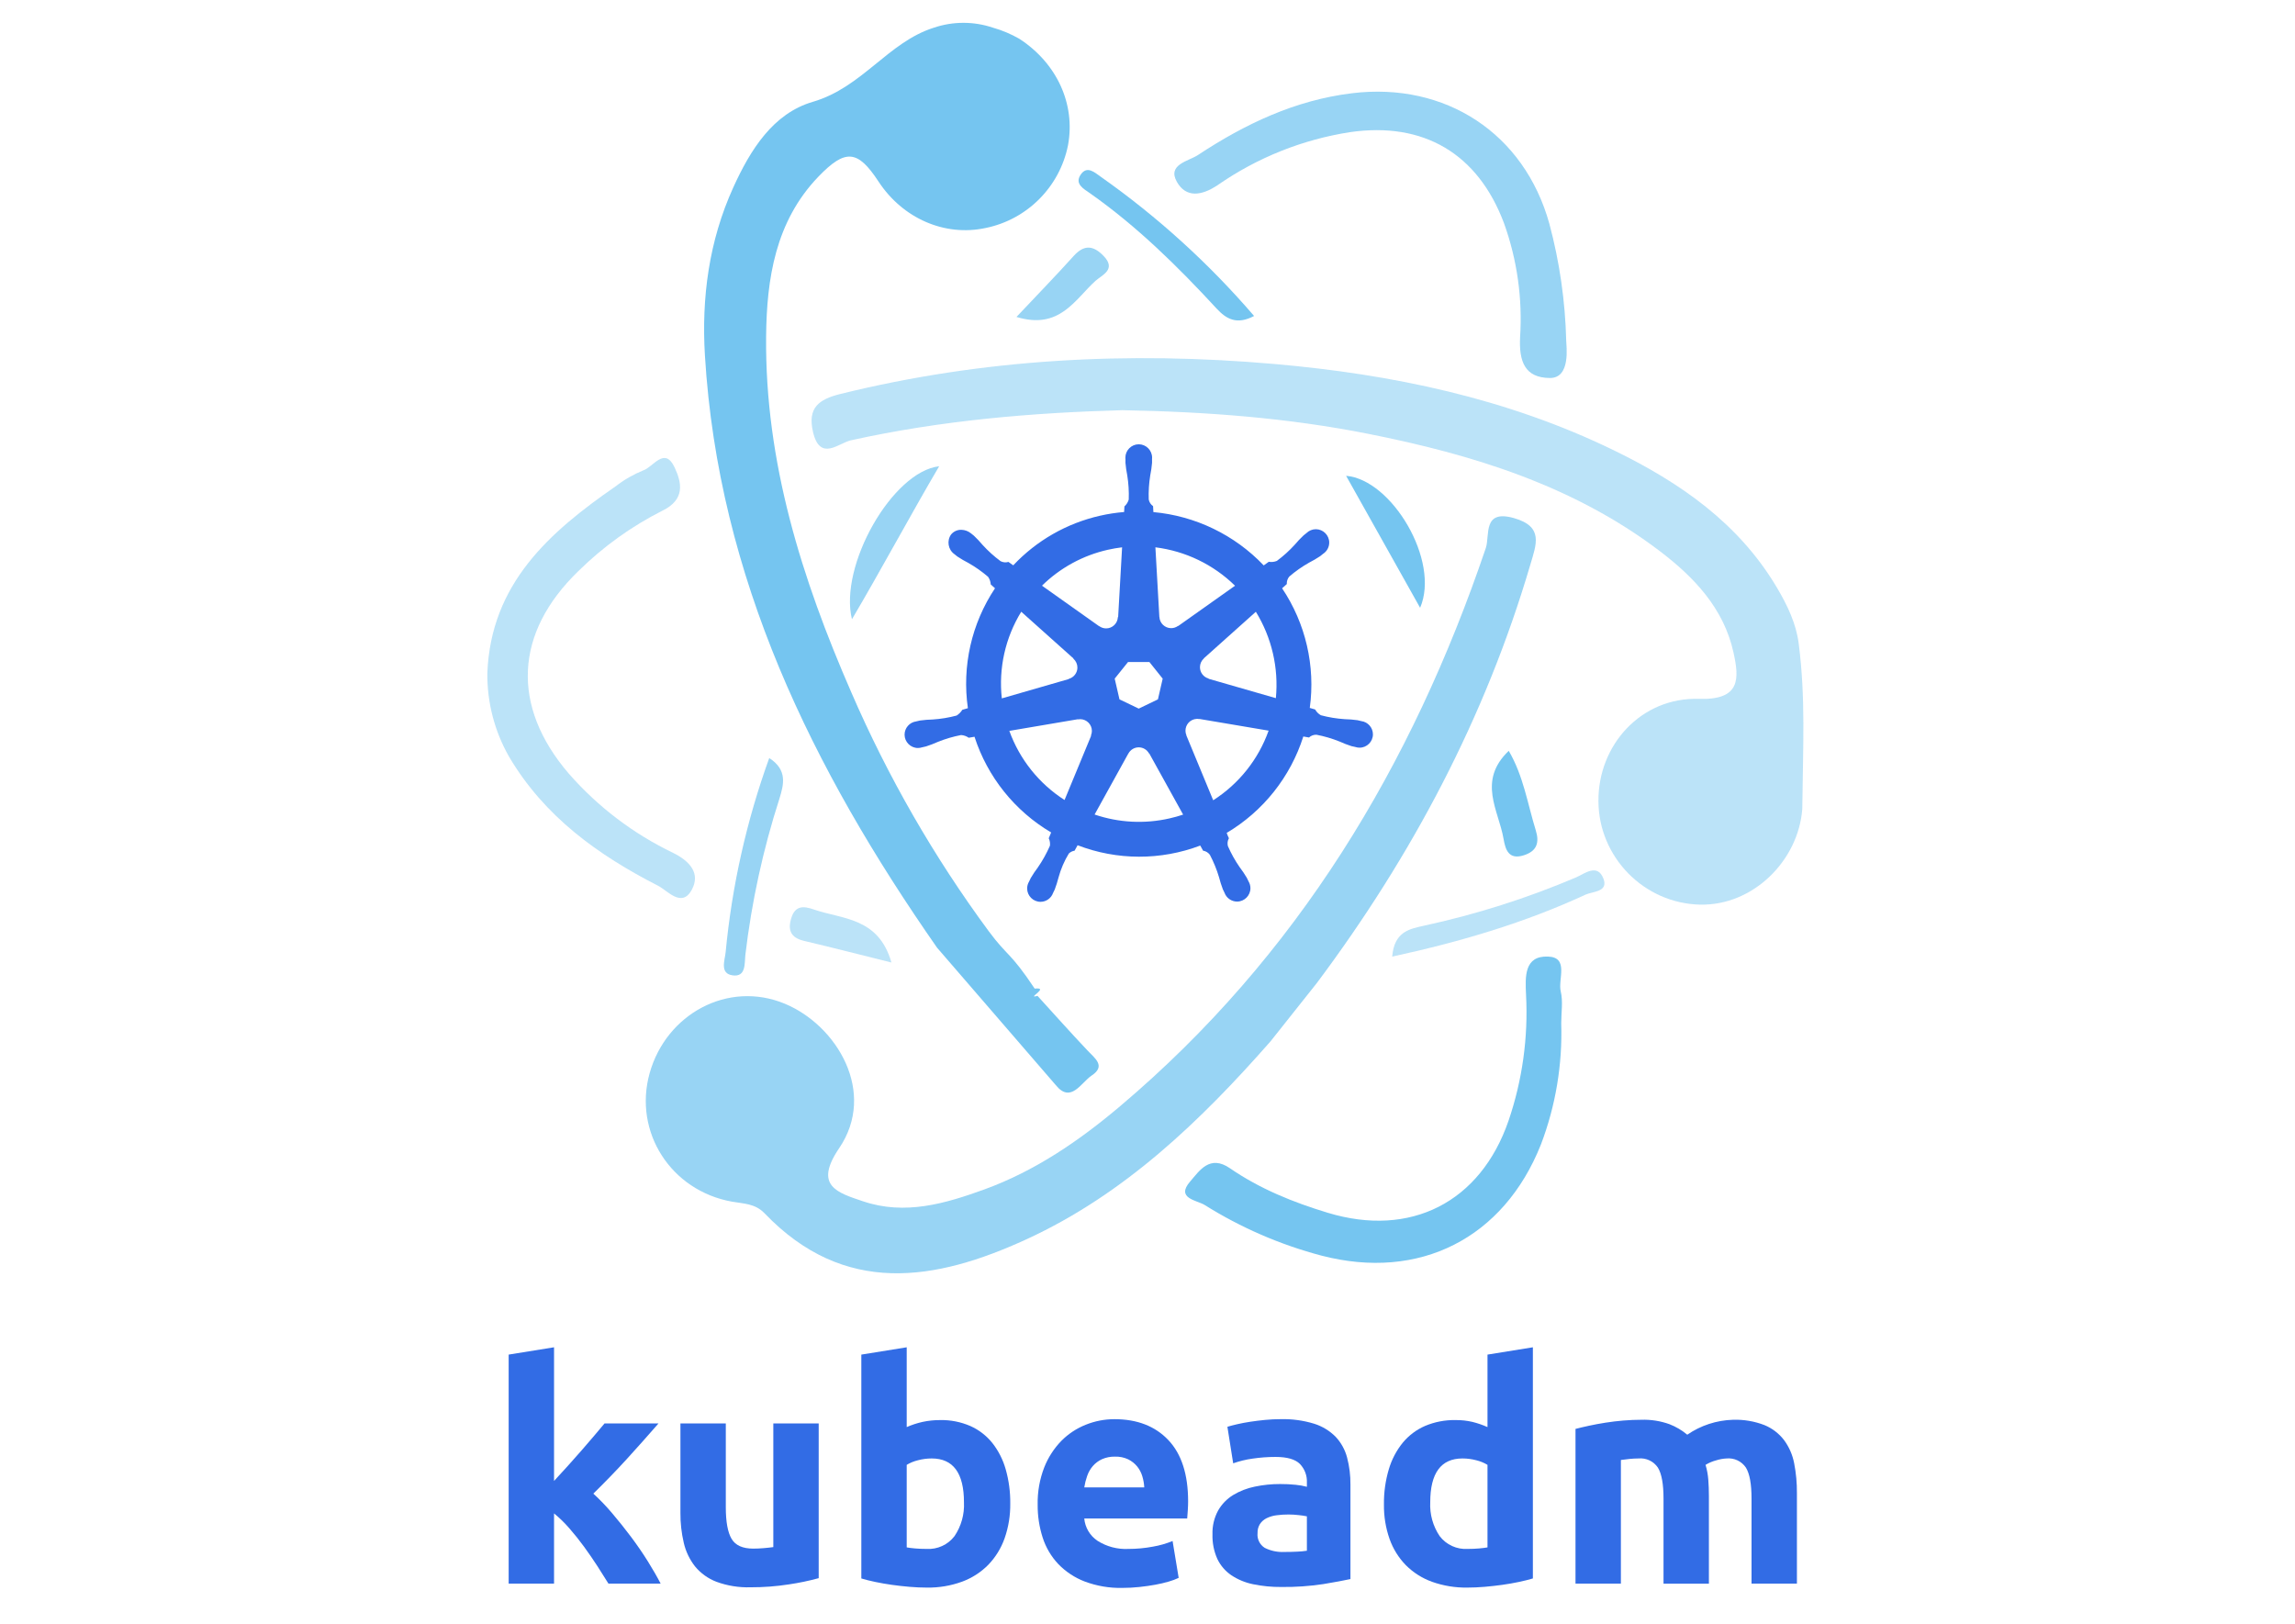 <?xml version="1.0" encoding="UTF-8" standalone="no"?><!DOCTYPE svg PUBLIC "-//W3C//DTD SVG 1.1//EN" "http://www.w3.org/Graphics/SVG/1.1/DTD/svg11.dtd"><svg width="2084px" height="1475px" version="1.1" xmlns="http://www.w3.org/2000/svg" xmlns:xlink="http://www.w3.org/1999/xlink" xml:space="preserve" xmlns:serif="http://www.serif.com/" style="fill-rule:evenodd;clip-rule:evenodd;stroke-linejoin:round;stroke-miterlimit:2;"><path d="M503.103,1344.75c4.052,-4.399 8.243,-8.981 12.571,-13.746c4.325,-4.764 8.515,-9.484 12.569,-14.16c4.053,-4.675 7.874,-9.12 11.464,-13.334c3.591,-4.215 6.676,-7.882 9.255,-10.998l48.999,-0c-9.775,11.226 -19.317,21.942 -28.623,32.149c-9.312,10.209 -19.499,20.741 -30.56,31.596c6.097,5.577 11.824,11.546 17.146,17.867c5.899,6.929 11.614,14.087 17.147,21.472c5.53,7.389 10.6,14.776 15.21,22.16c4.606,7.389 8.478,14.13 11.615,20.223l-47.381,-0c-2.946,-4.806 -6.305,-10.12 -10.077,-15.943c-3.772,-5.818 -7.775,-11.638 -12.008,-17.46c-4.236,-5.819 -8.698,-11.408 -13.387,-16.768c-4.246,-4.923 -8.91,-9.469 -13.94,-13.587l-0,63.758l-41.207,-0l-0,-207.967l41.207,-6.641l-0,121.379Z" style="fill:#326ce5;fill-rule:nonzero;"/><path d="M743.429,1433.01c-8.912,2.435 -17.964,4.328 -27.104,5.669c-11.529,1.786 -23.179,2.665 -34.845,2.628c-10.502,0.314 -20.968,-1.377 -30.837,-4.98c-7.602,-2.881 -14.323,-7.695 -19.497,-13.965c-4.946,-6.304 -8.44,-13.622 -10.231,-21.432c-2.106,-8.972 -3.127,-18.164 -3.042,-27.38l0,-81.03l41.205,-0l-0,76.054c-0,13.273 1.752,22.859 5.255,28.759c3.499,5.904 10.044,8.854 19.635,8.85c2.948,0 6.083,-0.138 9.404,-0.415c3.318,-0.276 6.268,-0.599 8.85,-0.968l-0,-112.28l41.206,-0l0,140.49Z" style="fill:#326ce5;fill-rule:nonzero;"/><path d="M917.377,1365.25c0.146,10.727 -1.586,21.397 -5.117,31.527c-3.155,8.985 -8.2,17.19 -14.795,24.06c-6.704,6.8 -14.825,12.041 -23.783,15.348c-10.273,3.747 -21.147,5.576 -32.08,5.396c-4.979,-0 -10.188,-0.231 -15.627,-0.692c-5.441,-0.463 -10.787,-1.063 -16.04,-1.798c-5.254,-0.741 -10.277,-1.617 -15.072,-2.629c-4.795,-1.009 -9.036,-2.068 -12.722,-3.178l0,-203.267l41.207,-6.641l0,72.461c4.627,-2.036 9.444,-3.612 14.38,-4.704c5.271,-1.137 10.65,-1.694 16.042,-1.66c9.407,-0.184 18.745,1.656 27.378,5.396c7.759,3.466 14.584,8.727 19.912,15.348c5.584,7.1 9.718,15.228 12.168,23.922c2.876,10.116 4.273,20.595 4.149,31.111Zm-42.037,-1.106c-0,-26.551 -9.772,-39.825 -29.315,-39.824c-4.249,0.001 -8.479,0.559 -12.582,1.66c-3.557,0.86 -6.961,2.258 -10.095,4.147l-0,74.947c2.026,0.37 4.607,0.693 7.743,0.968c3.133,0.277 6.545,0.415 10.234,0.415c9.88,0.628 19.445,-3.739 25.441,-11.617c6.096,-9.037 9.105,-19.809 8.574,-30.697l-0,0.001Z" style="fill:#326ce5;fill-rule:nonzero;"/><path d="M942.265,1366.36c-0.242,-11.572 1.778,-23.08 5.945,-33.879c3.54,-9.028 8.854,-17.257 15.627,-24.198c6.326,-6.373 13.907,-11.364 22.261,-14.657c8.224,-3.288 17.001,-4.979 25.859,-4.98c20.646,-0 36.962,6.315 48.95,18.945c11.983,12.631 17.975,31.206 17.976,55.725c0,2.401 -0.097,5.026 -0.276,7.882c-0.187,2.86 -0.372,5.395 -0.554,7.605l-93.477,-0c0.739,8.167 5.108,15.585 11.894,20.19c8.393,5.368 18.259,7.979 28.208,7.467c7.47,0.008 14.923,-0.687 22.262,-2.075c6.117,-1.041 12.099,-2.756 17.839,-5.115l5.531,33.464c-2.854,1.348 -5.814,2.457 -8.852,3.316c-4.045,1.192 -8.153,2.161 -12.304,2.905c-4.521,0.83 -9.361,1.522 -14.521,2.075c-5.143,0.553 -10.313,0.83 -15.486,0.83c-11.651,0.253 -23.244,-1.719 -34.156,-5.81c-9.087,-3.475 -17.301,-8.904 -24.06,-15.902c-6.419,-6.827 -11.237,-14.999 -14.103,-23.922c-3.108,-9.647 -4.649,-19.731 -4.563,-29.866Zm96.793,-15.763c-0.181,-3.472 -0.785,-6.908 -1.798,-10.234c-0.97,-3.23 -2.567,-6.238 -4.7,-8.85c-2.208,-2.648 -4.938,-4.813 -8.02,-6.36c-3.755,-1.774 -7.879,-2.628 -12.03,-2.49c-4.089,-0.104 -8.15,0.699 -11.892,2.352c-3.176,1.459 -6.005,3.581 -8.296,6.221c-2.253,2.65 -3.988,5.699 -5.117,8.989c-1.189,3.37 -2.069,6.842 -2.629,10.372l54.482,-0Z" style="fill:#326ce5;fill-rule:nonzero;"/><path d="M1162.95,1288.64c10.297,-0.268 20.57,1.133 30.42,4.15c7.372,2.311 14.068,6.394 19.498,11.89c4.964,5.311 8.529,11.775 10.372,18.807c2.109,8.032 3.131,16.31 3.04,24.613l-0,85.734c-5.9,1.29 -14.105,2.811 -24.614,4.562c-12.629,1.904 -25.392,2.783 -38.163,2.628c-8.591,0.081 -17.167,-0.753 -25.582,-2.49c-7.057,-1.412 -13.772,-4.183 -19.771,-8.158c-5.479,-3.715 -9.871,-8.822 -12.724,-14.795c-3.146,-7.037 -4.658,-14.696 -4.423,-22.4c-0.237,-7.517 1.529,-14.963 5.115,-21.574c3.298,-5.781 8.008,-10.634 13.688,-14.103c6.063,-3.638 12.705,-6.21 19.637,-7.605c7.548,-1.585 15.241,-2.374 22.953,-2.352c4.757,-0.027 9.511,0.204 14.242,0.692c3.408,0.328 6.784,0.929 10.095,1.798l0,-3.874c0.286,-6.255 -2.015,-12.36 -6.36,-16.87c-4.244,-4.236 -11.618,-6.355 -22.123,-6.36c-6.942,-0.002 -13.876,0.507 -20.744,1.522c-6.03,0.823 -11.961,2.259 -17.7,4.285l-5.253,-33.183c2.393,-0.736 5.389,-1.52 8.989,-2.352c3.597,-0.83 7.515,-1.568 11.755,-2.213c4.236,-0.643 8.706,-1.197 13.411,-1.66c4.7,-0.456 9.447,-0.687 14.242,-0.692Zm3.32,120.581c4.053,0 7.924,-0.092 11.613,-0.277c2.963,-0.112 5.918,-0.39 8.85,-0.83l-0,-31.25c-2.469,-0.493 -4.961,-0.863 -7.467,-1.107c-3.029,-0.352 -6.076,-0.537 -9.127,-0.553c-3.651,-0.013 -7.3,0.218 -10.921,0.692c-3.12,0.375 -6.157,1.262 -8.988,2.624c-2.458,1.184 -4.558,2.999 -6.087,5.257c-1.551,2.482 -2.321,5.373 -2.21,8.297c-0.558,5.334 1.966,10.544 6.498,13.412c5.526,2.759 11.671,4.046 17.839,3.735Z" style="fill:#326ce5;fill-rule:nonzero;"/><path d="M1391.94,1433.28c-3.69,1.103 -7.932,2.162 -12.724,3.178c-4.793,1.017 -9.817,1.893 -15.071,2.629c-5.253,0.732 -10.6,1.332 -16.04,1.798c-5.44,0.456 -10.649,0.686 -15.625,0.692c-10.921,0.175 -21.786,-1.605 -32.08,-5.257c-8.943,-3.208 -17.065,-8.355 -23.784,-15.072c-6.594,-6.764 -11.642,-14.879 -14.794,-23.783c-3.542,-10.08 -5.275,-20.706 -5.119,-31.389c-0.14,-10.809 1.353,-21.578 4.427,-31.941c2.595,-8.829 6.919,-17.055 12.72,-24.199c5.483,-6.599 12.449,-11.811 20.328,-15.21c8.708,-3.639 18.079,-5.43 27.515,-5.257c5.165,-0.061 10.319,0.496 15.352,1.66c4.691,1.167 9.271,2.741 13.688,4.704l0,-65.82l41.207,-6.641l0,209.908Zm-93.2,-69.14c-0.533,10.887 2.475,21.66 8.573,30.696c5.996,7.88 15.562,12.247 25.443,11.617c3.687,0 7.098,-0.138 10.234,-0.415c3.133,-0.276 5.714,-0.599 7.743,-0.968l0,-74.947c-3.134,-1.888 -6.538,-3.287 -10.095,-4.147c-4.103,-1.1 -8.333,-1.658 -12.581,-1.66c-19.548,0 -29.32,13.275 -29.317,39.824Z" style="fill:#326ce5;fill-rule:nonzero;"/><path d="M1510.58,1360.83c0,-13.277 -1.706,-22.68 -5.118,-28.21c-3.882,-5.77 -10.636,-8.962 -17.558,-8.297c-2.588,0 -5.262,0.138 -8.02,0.415c-2.767,0.277 -5.441,0.6 -8.02,0.968l-0,112.281l-41.207,-0l-0,-140.491c3.499,-0.92 7.601,-1.887 12.305,-2.901c4.703,-1.013 9.681,-1.936 14.933,-2.767c5.257,-0.83 10.65,-1.476 16.178,-1.937c5.534,-0.456 10.973,-0.686 16.317,-0.692c8.704,-0.297 17.386,1.065 25.582,4.012c5.877,2.278 11.342,5.501 16.178,9.542c12.232,-8.419 26.64,-13.127 41.484,-13.554c9.768,-0.326 19.503,1.321 28.621,4.842c7.052,2.904 13.209,7.628 17.839,13.689c4.572,6.236 7.691,13.417 9.126,21.016c1.737,8.928 2.572,18.008 2.491,27.104l-0,82.137l-41.207,-0l-0,-77.157c-0,-13.277 -1.705,-22.68 -5.115,-28.21c-3.883,-5.771 -10.639,-8.962 -17.562,-8.297c-3.146,0.158 -6.26,0.716 -9.265,1.66c-3.459,0.89 -6.768,2.288 -9.818,4.147c1.309,4.369 2.144,8.867 2.49,13.415c0.366,4.7 0.551,9.724 0.553,15.072l0,79.37l-41.207,-0l0,-77.157Z" style="fill:#326ce5;fill-rule:nonzero;"/><path d="M850.882,860.503c-113.24,-162.403 -198.489,-335.785 -210.761,-537.583c-3.196,-52.564 3.642,-104.079 25.725,-152.688c15.467,-34.048 36.041,-67.197 72.241,-77.77c44.998,-13.142 68.439,-54.251 109.901,-67.311c17.416,-5.897 36.299,-5.897 53.715,-0c8.426,2.383 16.522,5.806 24.102,10.19c33.908,22.103 50.914,59.167 44.035,96.426c-7.465,37.853 -37.128,67.645 -74.948,75.277c-36.972,7.936 -75.093,-8.612 -97.111,-42.157c-18.845,-28.712 -29.956,-30.258 -54.907,-4.184c-38.734,40.477 -46.705,92.35 -47.199,144.996c-1.066,113.763 32.422,219.924 77.298,322.805c33.237,76.82 75.104,149.612 124.792,216.971c17.437,23.514 19.311,18.486 41.79,52.204c14.415,-1.552 -8.602,9.74 2.56,6.594c14.746,16.168 29.894,33.206 45.562,49.752c6.752,7.131 16.643,13.966 3.603,22.599c-9.501,6.289 -18.814,25.664 -32.538,8.715" style="fill:#75c5f0;fill-rule:nonzero;"/><g opacity="0.49"><path d="M1019.06,372.467c-81.207,2.241 -164.443,9.169 -246.572,27.4c-10.856,2.41 -27.819,19.525 -34.195,-7.515c-5.209,-22.093 5.184,-29.763 24.926,-34.637c129.813,-32.049 261.424,-38.819 394.004,-27.2c106.891,9.367 211.169,31.069 308.539,78.52c59.722,29.105 113.138,65.921 147.96,124.812c9.376,15.856 17.29,32.394 19.611,50.519c6.367,49.711 3.856,93.628 3.247,150.197c-3.524,46.729 -44.421,87.87 -92.807,86.868c-50.799,-1.097 -92.054,-43.045 -92.305,-93.855c-0.418,-50.995 38.722,-94.637 91.368,-92.989c37.986,1.189 36.51,-18.499 31.23,-42.339c-8.87,-40.046 -35.977,-68.437 -67.304,-92.163c-78.324,-59.319 -169.714,-87.392 -264.366,-106.17c-72.769,-14.437 -146.58,-20.066 -223.336,-21.448Z" style="fill:#75c5f0;fill-rule:nonzero;"/></g><g opacity="0.75"><path d="M1153.71,945.584c-63.704,72.503 -132.827,138.917 -221.562,179.7c-82.767,38.04 -165.447,51.99 -237.826,-23.524c-8.656,-9.031 -19.031,-8.72 -29.66,-10.629c-55.53,-9.975 -89.555,-63.263 -74.802,-116.435c14.963,-53.935 71.254,-84.766 122.928,-63.232c47.222,19.678 83.645,80.453 49.177,131.193c-23.243,34.216 -1.507,40.325 21.842,48.2c37.988,12.812 74.413,2.105 109.945,-10.785c46.157,-16.743 86.28,-44.256 123.402,-75.63c160.844,-135.938 265.027,-309.14 332.053,-506.769c3.872,-11.416 -3.182,-35.388 25.543,-27.222c27.18,7.727 20.311,23.811 14.932,42.102c-40.827,138.829 -107.474,264.47 -193.842,379.978" style="fill:#75c5f0;fill-rule:nonzero;"/></g><g opacity="0.49"><path d="M442.542,611.158c3.212,-81.197 56.318,-127.928 116.585,-169.624c7.653,-5.945 16.091,-10.804 25.074,-14.439c9.042,-3.033 19.328,-22.029 28.433,-2.553c6.515,13.936 9.609,28.991 -10.985,39.108c-28.172,14.208 -53.954,32.728 -76.411,54.891c-57.949,55.96 -61.377,122.516 -8.789,183.865c26.398,30.181 58.651,54.69 94.8,72.039c15.611,7.74 25.031,18.926 16.771,33.807c-9.043,16.29 -21.934,0.387 -30.353,-3.913c-54.534,-27.856 -103.32,-62.864 -135.375,-117.172c-13.202,-23.136 -20.02,-49.372 -19.75,-76.009Z" style="fill:#75c5f0;fill-rule:nonzero;"/></g><g opacity="0.75"><path d="M1422.21,309.244c0.112,5.141 4.244,34.064 -14.764,33.981c-22.994,-0.102 -28.173,-15.229 -27.106,-37.087c2.277,-35.142 -2.702,-70.379 -14.626,-103.514c-23.764,-63.311 -73.14,-92.211 -139.654,-82.661c-43.211,6.678 -84.339,23.113 -120.252,48.055c-14.758,9.906 -28.82,11.712 -37.095,-2.842c-9.009,-15.843 10.594,-18.8 18.993,-24.344c42.721,-28.2 88.285,-49.884 140.053,-56.184c84.738,-10.312 156.406,36.373 179.171,118.601c9.268,34.603 14.397,70.183 15.279,105.995Z" style="fill:#75c5f0;fill-rule:nonzero;"/></g><path d="M1417.68,929.136c1.202,37.594 -5.077,75.055 -18.471,110.203c-33.846,85.125 -110.308,123.892 -199.189,100.806c-37.48,-9.878 -73.246,-25.378 -106.081,-45.973c-7.096,-4.403 -26.605,-5.924 -13.153,-21.407c8.342,-9.6 17.685,-24.641 36.108,-11.941c27.07,18.661 57.42,30.906 88.816,40.415c75.099,22.747 138.554,-9.418 164.132,-83.589c12.547,-36.759 17.942,-75.582 15.894,-114.369c-0.762,-16.289 -1.822,-35.534 20.003,-34.7c19.203,0.733 8.855,20.551 11.494,31.62c2.185,9.16 0.447,19.254 0.447,28.935Z" style="fill:#75c5f0;fill-rule:nonzero;"/><g opacity="0.75"><path d="M698.514,688.339c16.784,10.798 13.175,24.071 9.244,36.887c-14.89,46.216 -25.254,93.769 -30.946,141.99c-0.8,7.666 0.699,20.125 -11.561,18.427c-11.908,-1.649 -7.064,-13.63 -6.333,-20.907c5.717,-60.232 19.021,-119.501 39.596,-176.397Z" style="fill:#75c5f0;fill-rule:nonzero;"/></g><path d="M1138.79,286.921c-15.666,8.266 -25.167,2.875 -34.088,-6.793c-35.272,-38.228 -72.227,-74.626 -114.972,-104.684c-5.583,-3.926 -14.093,-8.332 -8.478,-16.762c5.83,-8.753 12.844,-1.982 18.392,1.88c51.412,36.224 98.149,78.666 139.146,126.359Z" style="fill:#75c5f0;fill-rule:nonzero;"/><g opacity="0.49"><path d="M1264.2,868.629c1.9,-22.764 15.704,-25.077 28.732,-28.035c47.406,-10.252 93.735,-24.966 138.368,-43.946c7.649,-3.342 19.175,-12.875 24.659,1.022c4.875,12.351 -9.745,11.716 -16.049,14.631c-55.063,25.462 -112.775,42.669 -175.71,56.328Z" style="fill:#75c5f0;fill-rule:nonzero;"/></g><g opacity="0.75"><path d="M773.613,562.3c-11.865,-48.8 36.821,-134.098 79.202,-138.926c-23.981,40.597 -53.163,94.847 -79.202,138.926Z" style="fill:#75c5f0;fill-rule:nonzero;"/></g><path d="M1289.55,551.878c-23.621,-42.118 -45.283,-80.745 -67.198,-119.823c41.485,3.424 85.609,77.306 67.198,119.823Z" style="fill:#75c5f0;fill-rule:nonzero;"/><g opacity="0.75"><path d="M923.026,287.794c19.211,-20.398 35.905,-37.556 51.912,-55.333c9.583,-10.642 17.938,-9.633 27.219,-0.022c11.87,12.29 -1.571,17.312 -7.403,22.594c-18.807,17.029 -32.545,44.69 -71.728,32.761Z" style="fill:#75c5f0;fill-rule:nonzero;"/></g><path d="M1370.03,681.768c13.388,22.885 17.11,48.185 24.543,72.201c3.39,10.95 1.196,18.716 -10.599,22.567c-14.085,4.6 -16.962,-5.063 -18.676,-14.926c-4.517,-25.996 -23.882,-52.441 4.732,-79.842Z" style="fill:#75c5f0;fill-rule:nonzero;"/><g opacity="0.49"><path d="M809.472,873.98c-28.562,-7.104 -53.884,-13.618 -79.323,-19.635c-12.173,-2.88 -15.101,-9.793 -11.489,-21.084c3.61,-11.285 11.4,-10.518 20.063,-7.507c26.094,9.071 58.99,7.001 70.749,48.226Z" style="fill:#75c5f0;fill-rule:nonzero;"/></g><path d="M1236.17,654.787c-1.03,-0.238 -2.5,-0.644 -3.509,-0.83c-3.836,-0.53 -7.7,-0.841 -11.571,-0.932c-7.315,-0.478 -14.565,-1.667 -21.649,-3.552c-2.186,-1.231 -3.988,-3.045 -5.205,-5.239l-4.873,-1.419c5.208,-38.054 -3.742,-76.727 -25.138,-108.625c1.246,-1.133 3.609,-3.223 4.275,-3.838c-0.166,-2.486 0.647,-4.941 2.265,-6.835c5.56,-4.777 11.572,-9.001 17.951,-12.612c3.453,-1.755 6.802,-3.709 10.03,-5.851c0.778,-0.578 1.841,-1.493 2.656,-2.145c3.492,-2.226 5.612,-6.09 5.612,-10.231c0,-6.655 -5.476,-12.132 -12.131,-12.132c-3.184,0 -6.243,1.254 -8.512,3.488c-0.824,0.649 -1.945,1.501 -2.677,2.136c-2.819,2.655 -5.483,5.472 -7.976,8.436c-4.934,5.424 -10.384,10.355 -16.272,14.723c-2.319,0.943 -4.855,1.218 -7.322,0.795l-4.593,3.28c-26.423,-27.73 -62.04,-44.939 -100.186,-48.408c-0.111,-1.605 -0.248,-4.51 -0.291,-5.388c-2.049,-1.421 -3.463,-3.587 -3.938,-6.035c-0.256,-7.325 0.202,-14.658 1.367,-21.895c0.768,-3.789 1.317,-7.62 1.644,-11.473c0.037,-0.973 -0.02,-2.385 -0.02,-3.435c0.04,-0.403 0.061,-0.809 0.061,-1.214c-0,-6.655 -5.477,-12.131 -12.132,-12.131c-6.655,-0 -12.131,5.476 -12.131,12.131c-0,0.409 0.021,0.818 0.062,1.226c-0,0.114 0.026,0.223 0.029,0.337c-0.012,1.001 -0.061,2.214 -0.029,3.089c0.33,3.855 0.88,7.689 1.647,11.482c1.158,7.235 1.608,14.566 1.344,21.889c-0.685,2.411 -2.044,4.576 -3.918,6.24l-0.286,5.108c-7.343,0.606 -14.634,1.727 -21.82,3.355c-30.186,6.821 -57.653,22.514 -78.858,45.054c-1.468,-1.013 -2.923,-2.044 -4.364,-3.095c-2.387,0.714 -4.961,0.465 -7.167,-0.694c-5.889,-4.36 -11.339,-9.284 -16.272,-14.703c-2.484,-2.962 -5.135,-5.779 -7.942,-8.437c-0.735,-0.629 -1.859,-1.487 -2.683,-2.142c-2.392,-1.929 -5.342,-3.042 -8.413,-3.174c-3.699,-0.194 -7.276,1.389 -9.618,4.258c-4.046,5.701 -2.709,13.716 2.969,17.794l0.186,0.132c0.789,0.646 1.761,1.473 2.493,2.008c3.221,2.142 6.562,4.098 10.007,5.856c6.379,3.612 12.39,7.838 17.948,12.618c1.444,2.048 2.285,4.46 2.428,6.961l3.864,3.455c-21.336,32.012 -30.11,70.805 -24.626,108.883l-5.053,1.47c-1.319,2.106 -3.092,3.891 -5.188,5.225c-7.079,1.889 -14.325,3.084 -21.635,3.566c-3.875,0.088 -7.741,0.399 -11.58,0.932c-0.926,0.172 -2.213,0.498 -3.223,0.75l-0.105,0.023l-0.172,0.051c-6.001,0.789 -10.536,5.959 -10.536,12.011c-0,6.646 5.468,12.115 12.114,12.115c1.286,-0 2.563,-0.205 3.784,-0.607l0.18,-0.028c0.08,-0.017 0.149,-0.057 0.229,-0.072c0.995,-0.226 2.248,-0.466 3.123,-0.703c3.685,-1.177 7.3,-2.562 10.828,-4.15c6.796,-2.741 13.844,-4.815 21.042,-6.192c2.496,0.153 4.9,1.002 6.938,2.451l5.262,-0.901c11.81,36.486 36.582,67.413 69.609,86.903l-2.199,5.262c1.022,2.12 1.397,4.495 1.078,6.826c-3.008,6.877 -6.666,13.45 -10.924,19.63c-2.342,3.088 -4.502,6.307 -6.472,9.644c-0.481,0.909 -1.09,2.302 -1.55,3.254c-1.133,1.885 -1.731,4.043 -1.731,6.242c-0,6.649 5.471,12.12 12.12,12.12c5.101,0 9.68,-3.22 11.406,-8.02l0.02,-0.023l-0,-0.029c0.457,-0.943 1.106,-2.182 1.492,-3.066c1.375,-3.617 2.538,-7.31 3.484,-11.062c2.084,-7.63 5.23,-14.929 9.346,-21.683c1.439,-1.35 3.252,-2.236 5.202,-2.54l2.737,-4.947c35.82,13.774 75.49,13.875 111.379,0.283c0.767,1.367 2.197,3.981 2.574,4.642c2.465,0.393 4.679,1.739 6.163,3.746c3.417,6.478 6.193,13.275 8.288,20.293c0.954,3.752 2.124,7.445 3.503,11.062c0.392,0.893 1.03,2.148 1.493,3.095c1.723,4.808 6.307,8.036 11.415,8.036c6.652,-0 12.126,-5.474 12.126,-12.126c0,-2.192 -0.594,-4.344 -1.72,-6.226c-0.461,-0.952 -1.095,-2.345 -1.573,-3.249c-1.97,-3.329 -4.131,-6.541 -6.472,-9.62c-4.182,-6.023 -7.767,-12.441 -10.701,-19.161c-0.637,-2.402 -0.304,-4.961 0.926,-7.121c-0.772,-1.579 -1.444,-3.206 -2.01,-4.87c33.133,-19.648 57.907,-50.815 69.574,-87.527c1.562,0.249 4.281,0.724 5.165,0.904c1.835,-1.684 4.259,-2.585 6.749,-2.508c7.201,1.376 14.25,3.449 21.049,6.192c3.527,1.601 7.144,2.997 10.833,4.181c0.872,0.229 2.116,0.446 3.117,0.666c0.083,0.023 0.157,0.06 0.237,0.08l0.172,0.026c1.219,0.4 2.494,0.604 3.777,0.604c6.646,-0 12.114,-5.469 12.114,-12.114c0,-6.047 -4.526,-11.214 -10.52,-12.009l-0,-0Zm-114.68,-122.937l-51.584,36.569l-0.18,-0.083c-1.822,1.329 -4.019,2.045 -6.274,2.045c-5.659,0 -10.38,-4.511 -10.636,-10.164l-0.057,-0.026l-3.584,-63.214c27.269,3.386 52.684,15.643 72.312,34.873l0.003,0Zm-97.172,69.289l19.412,-0l12.069,15.088l-4.327,18.821l-17.434,8.388l-17.485,-8.408l-4.335,-18.826l12.1,-15.063Zm-18.263,-101.948c4.252,-0.957 8.55,-1.696 12.878,-2.214l-3.59,63.309l-0.263,0.125c-0.239,5.662 -4.962,10.19 -10.629,10.19c-2.247,0 -4.437,-0.712 -6.255,-2.033l-0.1,0.057l-51.918,-36.812c16.527,-16.241 37.269,-27.542 59.877,-32.622l-0,-0Zm-78.703,56.284l47.399,42.392l-0.052,0.26c2.32,2.02 3.653,4.949 3.653,8.024c0,4.781 -3.222,9.002 -7.834,10.262l-0.048,0.206l-60.758,17.534c-3.027,-27.451 3.182,-55.143 17.64,-78.674l-0,-0.004Zm63.463,112.621l-24.14,58.33c-23.166,-14.829 -40.801,-36.9 -50.151,-62.768l62.296,-10.579l0.106,0.138c0.688,-0.132 1.387,-0.194 2.088,-0.186c5.776,0.085 10.481,4.861 10.481,10.637c-0,1.441 -0.293,2.867 -0.861,4.191l0.181,0.237Zm71.256,75.014c-22.585,5.179 -46.173,3.967 -68.108,-3.5l30.638,-55.401l0.051,-0c1.855,-3.447 5.467,-5.605 9.381,-5.605c3.907,0 7.513,2.15 9.371,5.588l0.229,-0l30.715,55.492c-3.987,1.331 -8.079,2.474 -12.277,3.429l-0,-0.003Zm39.583,-16.45l-24.389,-58.927l0.074,-0.106c-2.233,-5.205 0.056,-11.329 5.157,-13.793c1.273,-0.623 2.659,-0.983 4.075,-1.058c0.819,-0.038 1.64,0.023 2.445,0.18l0.106,-0.131l62.851,10.621c-9.276,26.076 -26.988,48.328 -50.319,63.217l0,-0.003Zm56.92,-92.713l-61.064,-17.588l-0.057,-0.258c-4.605,-1.27 -7.819,-5.491 -7.819,-10.269c-0,-3.073 1.329,-6 3.644,-8.022l-0.023,-0.123l47.136,-42.186c14.431,23.47 20.816,51.021 18.18,78.446l0.003,-0Z" style="fill:#326ce5;fill-rule:nonzero;"/></svg>